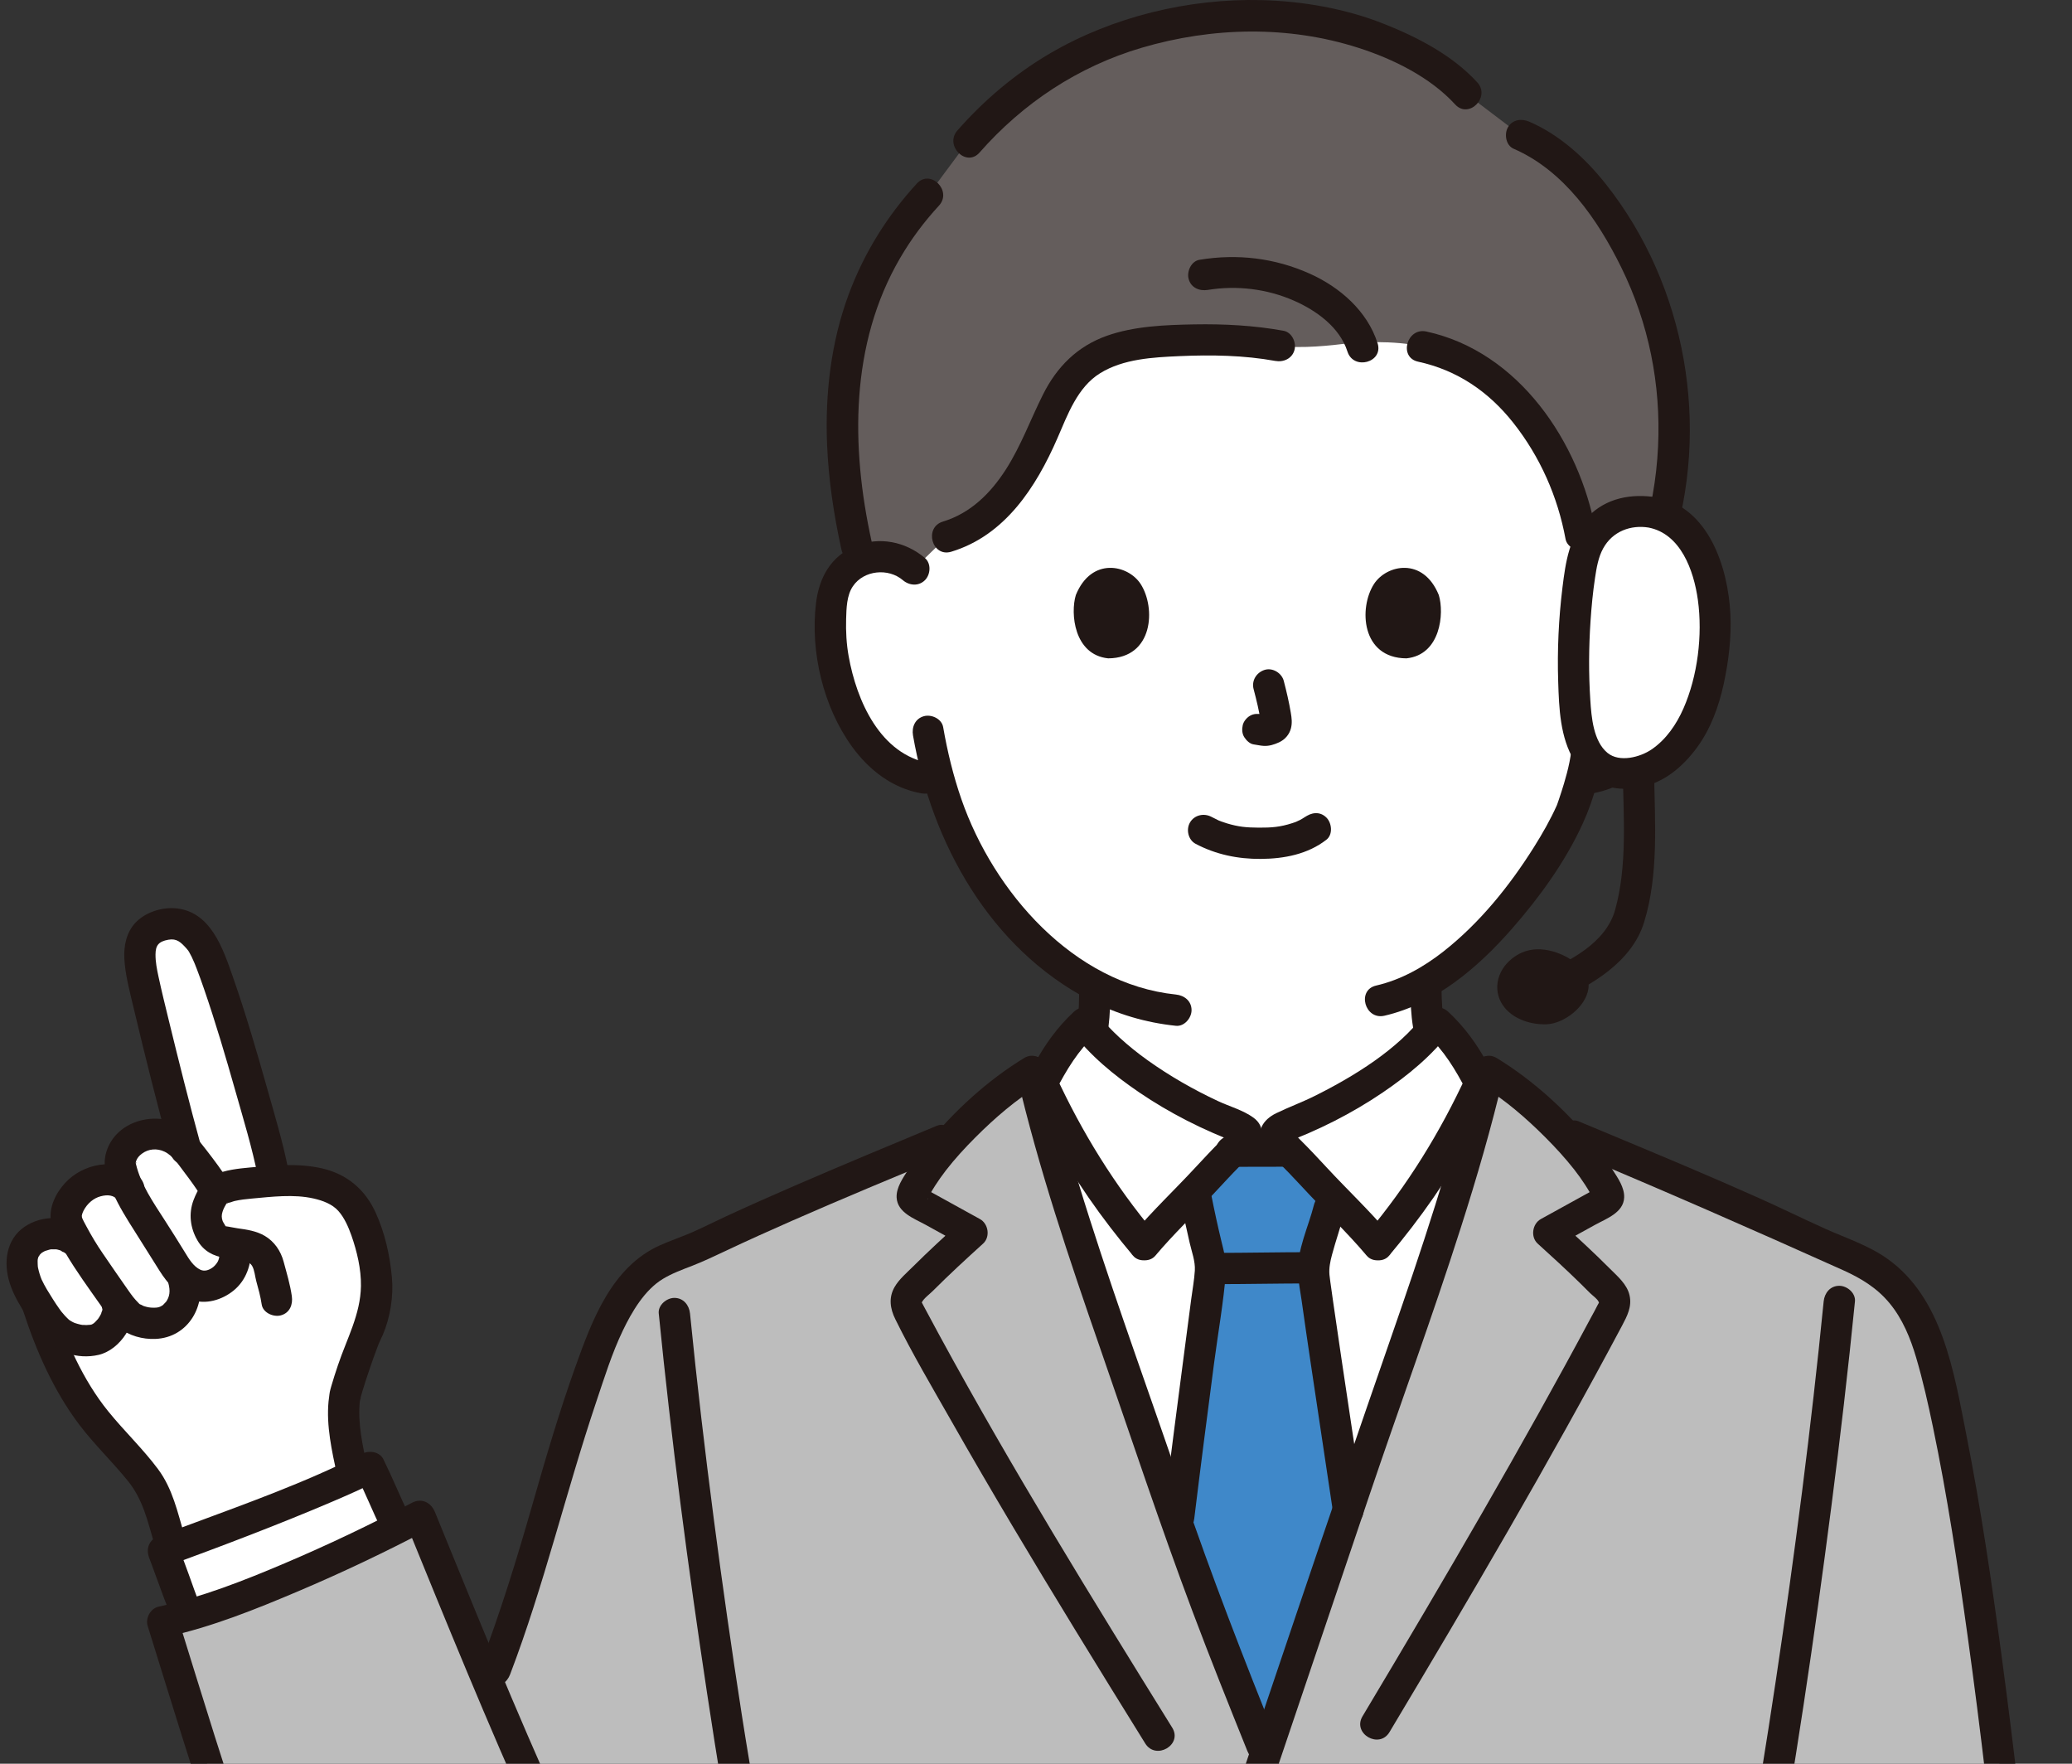 <svg width="94" height="80" viewBox="0 0 94 80" fill="none" xmlns="http://www.w3.org/2000/svg">
<rect x="0" y="0" width="94" height="80" fill="#333333" stroke="none"/>
<g clip-path="url(#clip0_6275_17188)">
<path d="M70.153 51.811C69.875 51.689 65.838 49.361 65.091 47.511C64.747 46.658 64.689 45.585 64.684 44.553C68.147 42.545 70.843 37.993 71.345 36.629C71.428 36.379 71.595 35.909 71.745 35.35C71.943 35.319 72.056 35.302 72.056 35.302C72.727 35.199 73.358 34.894 73.874 34.483C74.546 33.94 75.028 33.227 75.399 32.481C76.16 30.952 76.49 29.242 76.345 27.563C76.305 27.138 76.236 26.701 76.021 26.318C75.716 25.772 75.111 25.37 74.446 25.271C73.781 25.172 73.07 25.381 72.591 25.814C72.591 25.814 73.048 13.583 56.987 13.583C41.335 13.583 41.467 25.814 41.467 25.814C40.988 25.381 40.277 25.172 39.612 25.271C38.947 25.371 38.342 25.771 38.037 26.318C37.822 26.701 37.753 27.138 37.713 27.563C37.568 29.242 37.898 30.952 38.659 32.481C39.03 33.227 39.513 33.94 40.184 34.483C40.7 34.894 41.331 35.199 42.002 35.302C42.002 35.302 42.225 35.337 42.595 35.393C43.12 37.252 44.016 39.364 45.602 41.263C46.831 42.734 48.191 43.895 49.662 44.68C49.663 45.77 49.622 46.925 49.253 47.835C48.504 49.685 45.101 51.689 44.823 51.811C44.823 51.811 46.171 60.806 56.938 60.806C67.706 60.806 70.595 51.745 70.595 51.745" fill="white"/>
<path d="M49.871 2.088C47.633 3.021 45.637 4.442 43.913 6.418L42.31 8.576C38.911 12.099 37.01 17.362 39.002 25.447C39.19 25.362 39.392 25.301 39.6 25.27C40.265 25.171 40.977 25.38 41.456 25.813L42.965 24.341C44.887 23.783 46.03 22.219 46.954 20.393C47.622 19.073 48.02 17.53 49.163 16.592C50.023 15.885 51.172 15.645 52.28 15.531C53.995 15.355 56.345 15.369 58.041 15.685C59.028 15.829 60.486 15.656 61.041 15.588C61.516 15.53 63.246 15.418 64.501 15.72C67.038 16.252 68.597 17.762 69.873 19.702C70.631 20.853 71.357 22.416 71.686 24.255L72.579 25.813C73.059 25.38 73.77 25.171 74.435 25.27C74.589 25.293 74.739 25.332 74.882 25.387C76.011 22.431 76.459 17.9 74.99 13.793C73.959 10.91 71.882 7.359 68.994 6.133L66.492 4.235C65.448 3.069 63.198 1.862 61.377 1.362C59.495 0.845 57.674 0.608 55.728 0.749C53.63 0.902 51.672 1.337 49.871 2.088Z" fill="#645D5C"/>
<path d="M71.323 33.575C71.301 34.248 71.144 34.903 70.952 35.546C70.88 35.788 70.801 36.027 70.721 36.266C70.698 36.335 70.674 36.404 70.65 36.472C70.642 36.495 70.632 36.517 70.624 36.54C70.576 36.674 70.696 36.379 70.633 36.519C70.338 37.177 69.98 37.804 69.597 38.414C68.487 40.181 67.132 41.862 65.486 43.157C64.576 43.871 63.556 44.445 62.429 44.704C61.541 44.909 61.917 46.276 62.807 46.072C65.129 45.538 67.074 43.865 68.605 42.113C69.849 40.691 71.015 39.084 71.803 37.358C72.335 36.191 72.699 34.856 72.742 33.575C72.772 32.662 71.354 32.663 71.323 33.575Z" fill="#211715"/>
<path d="M41.42 33.358C42.266 38.235 44.913 43.017 49.438 45.363C50.666 45.999 51.974 46.386 53.348 46.529C53.729 46.569 54.057 46.175 54.057 45.82C54.057 45.404 53.731 45.15 53.348 45.111C48.697 44.628 45.076 40.452 43.619 36.261C43.248 35.193 42.981 34.093 42.788 32.98C42.722 32.603 42.259 32.391 41.916 32.485C41.516 32.595 41.355 32.979 41.42 33.358H41.42Z" fill="#211715"/>
<path d="M73.094 26.314C73.746 25.759 74.871 25.852 75.356 26.585C75.639 27.011 75.653 27.586 75.667 28.079C75.684 28.641 75.651 29.207 75.553 29.761C75.192 31.785 74.121 34.228 71.869 34.617C71.492 34.682 71.279 35.146 71.374 35.489C71.484 35.889 71.867 36.05 72.246 35.985C74.591 35.579 75.986 33.387 76.644 31.274C76.988 30.167 77.142 28.979 77.074 27.82C77.007 26.663 76.683 25.58 75.636 24.955C74.499 24.277 73.079 24.47 72.091 25.311C71.799 25.56 71.835 26.059 72.091 26.314C72.38 26.603 72.801 26.563 73.094 26.314Z" fill="#211715"/>
<path d="M41.962 25.312C41.082 24.564 39.877 24.32 38.797 24.772C37.681 25.239 37.156 26.211 37.018 27.371C36.756 29.572 37.348 32.065 38.654 33.867C39.423 34.928 40.491 35.758 41.807 35.986C42.184 36.051 42.571 35.885 42.679 35.491C42.773 35.149 42.563 34.684 42.184 34.618C39.931 34.229 38.861 31.786 38.5 29.762C38.401 29.209 38.37 28.643 38.386 28.081C38.4 27.593 38.41 27.005 38.697 26.586C39.192 25.861 40.3 25.754 40.96 26.316C41.251 26.564 41.676 26.602 41.962 26.316C42.217 26.061 42.255 25.562 41.962 25.313L41.962 25.312Z" fill="#211715"/>
<path d="M63.977 44.81C63.998 45.985 64.065 47.301 64.718 48.321C65.18 49.042 65.821 49.643 66.479 50.182C67.155 50.736 67.868 51.245 68.604 51.717C68.987 51.963 69.379 52.234 69.794 52.423C70.143 52.582 70.558 52.523 70.765 52.169C70.943 51.864 70.861 51.358 70.51 51.199C70.136 51.028 69.782 50.786 69.436 50.566C68.811 50.17 68.172 49.733 67.617 49.288C67.285 49.022 66.963 48.744 66.66 48.445C66.527 48.314 66.398 48.18 66.275 48.04C66.139 47.885 66.103 47.841 66.019 47.72C65.738 47.314 65.685 47.16 65.567 46.646C65.429 46.044 65.406 45.425 65.395 44.81C65.379 43.898 63.96 43.895 63.977 44.81Z" fill="#211715"/>
<path d="M45.187 52.422C45.589 52.238 45.967 51.967 46.333 51.721C47.018 51.26 47.685 50.759 48.296 50.202C48.883 49.667 49.47 49.048 49.814 48.323C50.327 47.241 50.37 45.994 50.376 44.817C50.38 43.904 48.962 43.903 48.958 44.817C48.955 45.371 48.949 45.931 48.874 46.481C48.841 46.727 48.79 46.972 48.722 47.211C48.653 47.457 48.602 47.59 48.523 47.738C48.199 48.351 47.699 48.842 47.159 49.319C46.633 49.783 46.086 50.186 45.496 50.577C45.168 50.794 44.83 51.033 44.471 51.197C44.122 51.356 44.037 51.861 44.216 52.167C44.425 52.525 44.837 52.582 45.187 52.422Z" fill="#211715"/>
<path d="M68.665 6.745C70.957 7.74 72.483 9.957 73.552 12.13C74.799 14.665 75.354 17.434 75.221 20.256C75.151 21.737 74.894 23.203 74.435 24.613C74.153 25.483 75.522 25.856 75.803 24.99C77.624 19.388 76.511 12.974 72.852 8.351C71.923 7.178 70.766 6.122 69.381 5.52C69.03 5.368 68.62 5.416 68.411 5.774C68.235 6.074 68.312 6.591 68.665 6.745Z" fill="#211715"/>
<path d="M41.594 8.325C40.249 9.791 39.199 11.479 38.505 13.345C37.702 15.505 37.428 17.85 37.521 20.144C37.587 21.753 37.826 23.355 38.173 24.926C38.369 25.817 39.737 25.44 39.54 24.549C38.596 20.263 38.565 15.598 40.831 11.713C41.344 10.833 41.914 10.072 42.597 9.328C43.214 8.656 42.213 7.65 41.594 8.325Z" fill="#211715"/>
<path d="M67.017 3.734C65.897 2.509 64.311 1.688 62.788 1.084C61.042 0.391 59.099 0.051 57.226 0.005C53.927 -0.075 50.485 0.754 47.633 2.424C46.054 3.348 44.641 4.544 43.435 5.917C42.835 6.6 43.834 7.607 44.438 6.92C46.414 4.671 48.918 3.014 51.796 2.166C55 1.223 58.446 1.147 61.64 2.174C63.208 2.678 64.889 3.506 66.015 4.737C66.632 5.411 67.633 4.407 67.018 3.734H67.017Z" fill="#211715"/>
<path d="M64.334 16.405C66.106 16.789 67.534 17.762 68.653 19.178C69.866 20.713 70.668 22.523 71.023 24.445C71.092 24.822 71.549 25.035 71.895 24.94C72.291 24.831 72.46 24.446 72.39 24.068C71.648 20.045 68.902 15.947 64.71 15.037C63.821 14.844 63.441 16.211 64.334 16.405L64.334 16.405Z" fill="#211715"/>
<path d="M62.496 15.569C62.033 14.11 60.785 13.025 59.419 12.413C57.826 11.7 56.139 11.502 54.42 11.783C54.041 11.844 53.831 12.314 53.925 12.655C54.035 13.057 54.417 13.212 54.797 13.15C56.111 12.936 57.482 13.102 58.703 13.638C59.718 14.083 60.779 14.844 61.129 15.945C61.404 16.812 62.774 16.442 62.497 15.568L62.496 15.569Z" fill="#211715"/>
<path d="M58.23 15.003C56.897 14.761 55.534 14.69 54.181 14.714C52.87 14.738 51.461 14.789 50.215 15.231C48.878 15.704 47.949 16.636 47.32 17.891C46.748 19.03 46.322 20.22 45.63 21.299C44.937 22.378 44.025 23.281 42.778 23.658C41.906 23.921 42.278 25.291 43.154 25.026C45.596 24.288 47.01 22.088 47.976 19.866C48.436 18.81 48.878 17.567 49.907 16.93C50.964 16.276 52.307 16.207 53.518 16.153C54.957 16.09 56.432 16.113 57.853 16.371C58.23 16.439 58.618 16.268 58.726 15.876C58.82 15.532 58.609 15.072 58.23 15.003V15.003Z" fill="#211715"/>
<path d="M12.062 51.841C11.348 49.099 9.729 43.483 9.11 42.694C8.641 42.096 8.081 41.633 7.05 42.072C6.163 42.451 6.307 43.473 6.476 44.318C6.647 45.197 7.781 49.782 8.438 52.154C7.97 51.499 7.063 51.24 6.353 51.565C5.657 51.882 5.389 52.475 5.467 52.904C5.523 53.21 5.635 53.528 5.787 53.859C5.349 53.426 4.556 53.428 3.989 53.731C3.389 54.053 2.783 54.914 3.079 55.535C3.209 55.807 3.376 56.122 3.562 56.438L3.352 56.266C2.589 55.639 1.264 56.025 1.049 56.862C0.884 57.504 1.162 58.262 1.52 58.849C1.57 58.931 1.624 59.02 1.682 59.114C1.715 59.215 1.733 59.271 1.733 59.271C2.223 60.787 3.175 63.103 4.603 64.754C5.266 65.519 6.031 66.279 6.632 67.1C7.233 67.921 7.383 68.833 7.676 69.815L7.802 70.207C9.23 69.68 13.571 68.064 16.041 66.916L15.973 66.702C15.744 65.647 15.492 64.275 15.641 63.38C15.633 63.205 16.418 60.859 16.65 60.422C16.987 59.791 17.137 58.531 17.072 57.947C16.967 56.986 16.717 55.611 16.002 54.608C15.842 54.386 15.638 54.213 15.407 54.071C14.55 53.546 13.488 53.522 12.48 53.581L12.388 53.178C12.342 52.943 12.226 52.467 12.063 51.841L12.062 51.841Z" fill="white"/>
<path d="M9.108 51.941C8.591 50.06 8.117 48.166 7.655 46.271C7.495 45.614 7.332 44.958 7.19 44.297C7.119 43.964 7.052 43.632 7.055 43.291C7.059 42.892 7.183 42.705 7.641 42.624C8.023 42.557 8.206 42.741 8.461 43.023C8.477 43.041 8.593 43.187 8.528 43.099C8.485 43.042 8.512 43.077 8.521 43.09C8.54 43.12 8.56 43.149 8.578 43.179C8.62 43.253 8.659 43.328 8.697 43.404C8.744 43.501 8.786 43.599 8.829 43.697C8.771 43.564 8.816 43.666 8.843 43.734C8.873 43.81 8.903 43.886 8.932 43.961C9.045 44.255 9.151 44.552 9.254 44.85C9.782 46.381 10.24 47.938 10.682 49.496C11.045 50.775 11.439 52.062 11.7 53.367C11.775 53.743 12.222 53.959 12.572 53.862C12.964 53.755 13.143 53.367 13.067 52.99C12.822 51.765 12.454 50.555 12.116 49.353C11.642 47.673 11.152 45.993 10.577 44.344C10.123 43.046 9.558 41.291 7.904 41.195C7.282 41.159 6.56 41.401 6.135 41.864C5.735 42.298 5.61 42.903 5.641 43.477C5.68 44.211 5.878 44.942 6.047 45.655C6.576 47.884 7.133 50.109 7.74 52.318C7.981 53.197 9.35 52.824 9.108 51.941L9.108 51.941Z" fill="#211715"/>
<path d="M1.05 59.458C1.639 61.269 2.433 63.078 3.585 64.606C4.268 65.512 5.092 66.295 5.804 67.176C6.486 68.02 6.694 68.983 6.993 70.001C7.249 70.875 8.619 70.503 8.361 69.624C8.055 68.583 7.829 67.52 7.166 66.633C6.477 65.711 5.642 64.918 4.917 64.025C3.757 62.595 2.984 60.821 2.418 59.081C2.136 58.216 0.767 58.586 1.05 59.458L1.05 59.458Z" fill="#211715"/>
<path d="M13.239 58.789C13.163 58.261 13.005 57.741 12.867 57.226C12.737 56.743 12.452 56.32 12.017 56.061C11.642 55.838 11.208 55.773 10.783 55.715C10.604 55.691 10.425 55.645 10.247 55.622C10.114 55.604 10.195 55.587 10.241 55.635C10.282 55.678 10.124 55.449 10.102 55.388C10.049 55.24 10.047 55.118 10.094 54.969C10.118 54.89 10.143 54.832 10.182 54.755L10.246 54.641C10.324 54.509 10.34 54.485 10.294 54.569C10.206 54.627 10.39 54.558 10.347 54.559C10.434 54.557 10.558 54.496 10.645 54.476C10.9 54.418 11.159 54.389 11.419 54.366C12.333 54.284 13.326 54.157 14.23 54.363C14.634 54.455 15.069 54.611 15.352 54.929C15.624 55.236 15.806 55.654 15.942 56.038C16.194 56.756 16.387 57.565 16.375 58.331C16.355 59.623 15.736 60.716 15.331 61.925C15.226 62.237 15.123 62.551 15.032 62.867C15.007 62.956 14.98 63.046 14.962 63.137C14.947 63.213 14.941 63.29 14.931 63.366C14.963 63.123 14.912 63.501 14.905 63.57C14.799 64.671 15.057 65.819 15.287 66.889C15.479 67.781 16.847 67.404 16.655 66.512C16.45 65.558 16.224 64.55 16.324 63.569C16.334 63.474 16.415 63.3 16.34 63.44C16.277 63.556 16.335 63.477 16.351 63.422C16.386 63.308 16.415 63.191 16.449 63.078C16.544 62.765 16.646 62.456 16.751 62.147C16.864 61.813 16.981 61.479 17.106 61.149C17.129 61.089 17.153 61.028 17.176 60.968C17.186 60.942 17.255 60.78 17.213 60.875C17.173 60.968 17.233 60.833 17.246 60.806C17.289 60.719 17.33 60.633 17.368 60.544C17.703 59.761 17.858 58.796 17.78 57.946C17.687 56.935 17.464 55.932 17.043 55.005C16.566 53.955 15.741 53.254 14.608 52.996C13.545 52.754 12.43 52.853 11.356 52.954C10.801 53.006 10.226 53.064 9.713 53.296C9.227 53.515 8.967 53.948 8.782 54.431C8.548 55.044 8.63 55.704 8.96 56.267C9.241 56.747 9.671 56.977 10.209 57.057C10.561 57.11 11.233 57.077 11.437 57.419C11.548 57.605 11.568 57.896 11.626 58.11C11.723 58.46 11.819 58.807 11.872 59.167C11.927 59.547 12.408 59.755 12.744 59.662C13.151 59.55 13.294 59.171 13.239 58.79L13.239 58.789Z" fill="#211715"/>
<path d="M4.638 59.361C4.672 59.479 4.648 59.223 4.644 59.389C4.641 59.561 4.679 59.315 4.64 59.435C4.627 59.474 4.544 59.674 4.617 59.533C4.581 59.603 4.546 59.673 4.504 59.74C4.483 59.774 4.459 59.806 4.437 59.84C4.444 59.829 4.512 59.758 4.458 59.813C4.41 59.862 4.369 59.915 4.32 59.962C4.293 59.988 4.265 60.012 4.238 60.037C4.258 60.019 4.358 59.964 4.254 60.022C4.232 60.034 4.21 60.047 4.189 60.061C4.069 60.138 4.199 60.081 4.21 60.057C4.203 60.073 3.982 60.115 4.074 60.096C4.151 60.081 3.957 60.103 3.92 60.103C3.889 60.103 3.638 60.086 3.784 60.105C3.697 60.094 3.609 60.073 3.525 60.05C3.482 60.038 3.44 60.024 3.398 60.011C3.392 60.009 3.291 59.97 3.361 59.999C3.438 60.031 3.317 59.976 3.3 59.967C3.272 59.953 3.244 59.938 3.217 59.921C3.182 59.9 3.147 59.877 3.113 59.853C3.138 59.87 3.212 59.942 3.119 59.853C3.059 59.795 2.998 59.738 2.942 59.676C2.889 59.618 2.839 59.558 2.789 59.498C2.716 59.408 2.843 59.571 2.773 59.477C2.752 59.448 2.731 59.42 2.71 59.391C2.6 59.239 2.497 59.082 2.397 58.924C2.215 58.637 2.032 58.348 1.889 58.039C1.884 58.029 1.84 57.915 1.874 58.003C1.861 57.968 1.848 57.933 1.835 57.898C1.807 57.817 1.781 57.735 1.76 57.651C1.747 57.604 1.739 57.556 1.726 57.509C1.722 57.49 1.704 57.37 1.718 57.484C1.707 57.39 1.712 57.296 1.707 57.202C1.706 57.18 1.719 57.061 1.701 57.184C1.706 57.15 1.714 57.116 1.721 57.083C1.729 57.049 1.747 57.013 1.75 56.98C1.757 56.912 1.733 57.026 1.725 57.037C1.753 56.997 1.868 56.841 1.744 56.978C1.788 56.929 1.834 56.883 1.881 56.836C1.917 56.8 1.973 56.792 1.856 56.854C1.885 56.838 1.912 56.816 1.941 56.798C1.97 56.781 2.002 56.766 2.031 56.748C2.14 56.682 1.952 56.762 2.029 56.746C2.097 56.733 2.163 56.701 2.232 56.685C2.266 56.676 2.302 56.673 2.336 56.663C2.423 56.639 2.171 56.667 2.334 56.667C2.406 56.666 2.478 56.667 2.55 56.668C2.599 56.668 2.662 56.701 2.522 56.662C2.556 56.671 2.592 56.675 2.627 56.684C2.662 56.693 2.696 56.706 2.731 56.714C2.852 56.744 2.681 56.669 2.737 56.714C2.773 56.744 2.977 56.869 2.847 56.766C3.138 56.995 3.57 57.071 3.85 56.766C4.085 56.511 4.162 56.008 3.85 55.764C3.104 55.176 2.11 55.081 1.27 55.548C0.36 56.053 0.145 57.074 0.392 58.028C0.517 58.513 0.754 58.961 1.015 59.386C1.268 59.801 1.536 60.208 1.851 60.579C2.486 61.325 3.513 61.68 4.475 61.455C5.457 61.226 6.286 59.973 6.006 58.983C5.905 58.627 5.5 58.37 5.134 58.488C4.77 58.606 4.53 58.978 4.638 59.36L4.638 59.361Z" fill="#211715"/>
<path d="M6.355 53.426C5.501 52.487 3.98 52.706 3.115 53.498C2.665 53.91 2.296 54.529 2.293 55.154C2.29 55.759 2.674 56.328 2.97 56.832C3.454 57.654 4.031 58.444 4.581 59.224C4.825 59.569 5.075 59.939 5.399 60.214C5.84 60.588 6.479 60.757 7.051 60.732C8.553 60.668 9.382 59.199 9.004 57.818C8.763 56.938 7.394 57.312 7.636 58.194C7.736 58.56 7.704 58.823 7.511 59.08C7.562 59.012 7.43 59.157 7.41 59.177C7.352 59.233 7.411 59.183 7.424 59.173C7.399 59.193 7.372 59.21 7.345 59.227C7.227 59.301 7.135 59.317 6.964 59.316C6.796 59.315 6.681 59.294 6.507 59.236C6.469 59.223 6.417 59.178 6.343 59.16C6.332 59.158 6.251 59.104 6.347 59.169C6.444 59.233 6.325 59.146 6.311 59.131C6.068 58.882 6.003 58.788 5.805 58.508C5.421 57.964 5.045 57.41 4.667 56.861C4.395 56.466 4.147 56.052 3.921 55.629C3.84 55.479 3.747 55.312 3.71 55.199C3.73 55.259 3.709 55.151 3.711 55.144C3.726 55.054 3.762 54.97 3.789 54.916C3.965 54.577 4.255 54.345 4.56 54.264C4.895 54.174 5.154 54.212 5.352 54.429C5.61 54.713 6.093 54.691 6.355 54.429C6.637 54.148 6.614 53.711 6.355 53.426Z" fill="#211715"/>
<path d="M9.962 56.637C9.972 56.834 9.972 57.022 9.889 57.206C9.857 57.278 9.75 57.413 9.669 57.475C9.501 57.603 9.292 57.688 9.089 57.593C8.775 57.446 8.567 57.097 8.393 56.81C8.092 56.316 7.782 55.828 7.469 55.341C6.959 54.545 6.386 53.729 6.167 52.797C6.165 52.789 6.131 52.659 6.157 52.746C6.183 52.831 6.194 52.671 6.16 52.738C6.121 52.816 6.217 52.555 6.177 52.655C6.233 52.516 6.308 52.427 6.439 52.329C6.74 52.104 7.123 52.078 7.46 52.236C7.835 52.411 8.099 52.828 8.343 53.148C8.629 53.523 8.908 53.908 9.158 54.309C9.64 55.082 10.868 54.371 10.383 53.593C10.074 53.099 9.724 52.631 9.367 52.171C9.003 51.702 8.639 51.226 8.087 50.968C6.85 50.393 5.146 50.931 4.796 52.353C4.648 52.951 4.885 53.559 5.123 54.1C5.395 54.717 5.756 55.291 6.117 55.858C6.496 56.453 6.865 57.054 7.243 57.649C7.59 58.195 8.04 58.718 8.662 58.948C9.323 59.193 10.072 58.967 10.601 58.535C11.166 58.074 11.417 57.353 11.38 56.637C11.334 55.729 9.916 55.724 9.962 56.637L9.962 56.637Z" fill="#211715"/>
<path d="M7.621 70.266C8.978 69.767 14.467 67.735 16.772 66.552C17.027 67.064 17.548 68.275 17.901 69.016C17.901 69.016 17.954 69.126 18.034 69.296C15.187 70.738 11.363 72.452 8.492 73.274C8.433 73.124 8.395 73.029 8.395 73.029C8.037 72.138 7.506 70.606 7.391 70.351C7.443 70.332 7.521 70.303 7.621 70.266Z" fill="white"/>
<path d="M92.989 104.206C91.574 84.645 89.358 67.232 87.568 61.266C87.054 59.55 86.281 58.52 85.424 57.834C84.564 57.146 83.139 56.692 82.147 56.213C78.925 54.656 74.716 52.923 71.413 51.545C71.413 51.545 71.18 51.447 70.783 51.282C69.735 50.203 68.528 49.212 67.535 48.611C66.093 54.796 63.529 61.472 61.498 67.49C60.135 71.527 58.771 75.565 57.408 79.602C55.59 75.094 54.387 72.06 52.844 67.49C50.812 61.472 48.249 54.796 46.807 48.611C45.762 49.243 44.48 50.308 43.395 51.452C42.959 51.634 42.699 51.743 42.699 51.743C39.395 53.121 35.187 54.854 31.964 56.411C30.973 56.89 29.808 57.115 29.057 57.92C28.257 58.778 27.729 59.678 27.309 60.773C24.994 66.818 24.66 70.189 22.195 76.435C21.128 73.9 20.144 71.463 19.05 68.777C15.803 70.487 10.629 72.857 7.383 73.561C9.001 78.742 10.624 84.316 12.905 89.505C14.49 93.11 16.659 96.47 20.467 97.472C23.727 98.33 26.645 97.558 28.875 95.928C30.932 94.424 33.198 91.379 34.623 89.579L34.761 89.404C34.936 91.592 34.892 93.7 34.892 96.014C34.892 98.895 34.722 101.024 34.719 104.293L92.99 104.207L92.989 104.206Z" fill="#BDBDBD"/>
<path d="M9.09 72.842C8.714 71.901 8.421 70.923 8.014 69.994L7.59 71.036C10.095 70.115 12.595 69.171 15.05 68.124C15.755 67.823 16.458 67.515 17.141 67.166L16.171 66.911C16.569 67.722 16.913 68.559 17.3 69.375C17.464 69.721 17.96 69.811 18.27 69.63C18.625 69.423 18.689 69.007 18.525 68.659C18.138 67.843 17.794 67.006 17.395 66.195C17.22 65.838 16.746 65.777 16.425 65.941C13.863 67.249 11.108 68.22 8.413 69.224C8.013 69.373 7.613 69.521 7.213 69.668C6.747 69.84 6.595 70.267 6.789 70.71C6.682 70.465 6.777 70.686 6.797 70.738C6.829 70.824 6.861 70.909 6.893 70.995C6.978 71.226 7.062 71.458 7.146 71.689C7.333 72.201 7.52 72.713 7.723 73.219C7.865 73.574 8.196 73.824 8.595 73.714C8.933 73.621 9.233 73.199 9.09 72.842L9.09 72.842Z" fill="#211715"/>
<path d="M57.942 51.287C57.913 51.309 57.893 51.329 57.883 51.347H56.541C56.497 51.265 56.205 51.115 55.946 51.011C52.887 49.78 50.335 47.903 49.217 46.4C48.114 47.414 47.764 48.198 47.047 49.572C48.52 55.483 50.925 61.782 52.852 67.489C54.395 72.059 55.597 75.094 57.415 79.602C58.779 75.565 60.142 71.527 61.505 67.489C63.442 61.754 65.861 55.42 67.332 49.484C66.645 48.165 66.287 47.393 65.208 46.401C64.09 47.903 61.538 49.78 58.479 51.011C58.275 51.093 58.05 51.204 57.942 51.287L57.942 51.287Z" fill="white"/>
<path d="M62.505 56.461C64.565 54.016 65.851 51.925 67.138 49.126C66.564 48.017 66.177 47.299 65.2 46.4C64.082 47.903 61.53 49.78 58.471 51.011C58.212 51.115 57.92 51.265 57.876 51.347C57.803 51.483 57.945 51.603 58.012 51.71C58.117 51.879 58.634 52.311 59.513 53.276C60.511 54.371 61.68 55.474 62.505 56.461V56.461Z" fill="white"/>
<path d="M51.898 56.461C49.839 54.016 48.553 51.925 47.266 49.126C47.84 48.017 48.227 47.299 49.204 46.4C50.322 47.903 52.874 49.78 55.933 51.011C56.192 51.115 56.484 51.265 56.528 51.347C56.601 51.483 56.459 51.603 56.392 51.71C56.287 51.879 55.77 52.311 54.891 53.276C53.893 54.371 52.724 55.474 51.898 56.461V56.461Z" fill="white"/>
<path d="M58.065 52.215C57.31 52.217 56.682 52.219 55.919 52.219C55.669 52.467 55.328 52.809 54.902 53.277C54.675 53.527 54.438 53.777 54.198 54.027C54.366 54.901 54.484 55.453 54.67 56.249C54.7 56.388 54.735 56.523 54.77 56.663C54.845 56.963 54.92 57.273 54.92 57.582C54.92 57.761 54.045 64.143 53.434 69.191C54.714 72.869 55.831 75.677 57.414 79.602C58.664 75.899 59.915 72.196 61.165 68.492C60.396 63.345 59.581 57.967 59.586 57.682C59.596 57.128 59.771 56.583 59.946 56.054C60.161 55.392 60.293 54.813 60.434 54.245C60.123 53.923 59.814 53.599 59.52 53.276C59.09 52.805 58.748 52.461 58.497 52.213C58.347 52.214 58.204 52.214 58.064 52.214L58.065 52.215Z" fill="#3F88C9"/>
<path d="M55.132 58.247C56.571 58.247 58.009 58.215 59.448 58.215C59.819 58.215 60.175 57.889 60.157 57.506C60.14 57.123 59.846 56.797 59.448 56.797C58.009 56.797 56.571 56.829 55.132 56.829C54.761 56.829 54.405 57.155 54.422 57.538C54.44 57.921 54.734 58.248 55.132 58.247Z" fill="#211715"/>
<path d="M53.581 54.561C53.7 55.165 53.831 55.767 53.97 56.367C54.063 56.774 54.231 57.207 54.206 57.629C54.18 58.058 54.099 58.491 54.043 58.917C53.785 60.894 53.523 62.87 53.269 64.847C53.096 66.19 52.926 67.534 52.761 68.878C52.715 69.259 53.121 69.587 53.471 69.587C53.892 69.587 54.133 69.26 54.18 68.878C54.466 66.531 54.77 64.187 55.077 61.843C55.259 60.459 55.509 59.065 55.62 57.673C55.656 57.223 55.524 56.767 55.419 56.334C55.246 55.621 55.091 54.904 54.949 54.184C54.874 53.808 54.426 53.593 54.077 53.689C53.684 53.797 53.507 54.184 53.581 54.561H53.581Z" fill="#211715"/>
<path d="M58.422 51.503C57.569 51.504 56.715 51.507 55.862 51.508C55.491 51.509 55.136 51.834 55.153 52.217C55.17 52.601 55.465 52.927 55.862 52.926C56.715 52.925 57.569 52.923 58.422 52.921C58.793 52.921 59.148 52.596 59.131 52.212C59.114 51.828 58.819 51.502 58.422 51.503Z" fill="#211715"/>
<path d="M61.855 68.298C61.52 66.058 61.183 63.817 60.85 61.576C60.726 60.742 60.603 59.908 60.484 59.073C60.443 58.789 60.403 58.505 60.364 58.22C60.344 58.078 60.38 58.353 60.357 58.174C60.352 58.13 60.346 58.086 60.34 58.041C60.331 57.967 60.32 57.894 60.313 57.82C60.286 57.509 60.35 57.21 60.43 56.91C60.598 56.281 60.817 55.669 60.976 55.036C61.199 54.151 59.832 53.773 59.608 54.659C59.361 55.642 58.839 56.694 58.886 57.723C58.905 58.15 58.993 58.582 59.053 59.005C59.313 60.858 59.594 62.708 59.871 64.558C60.076 65.93 60.282 67.303 60.488 68.675C60.544 69.055 61.023 69.263 61.36 69.171C61.766 69.059 61.912 68.679 61.855 68.298H61.855Z" fill="#211715"/>
<path d="M56.32 80.639C55.822 82.166 55.483 83.801 55.514 85.412C55.533 86.446 55.648 87.483 55.713 88.514C55.91 91.633 56.038 94.756 56.256 97.874C56.405 100.015 56.573 102.154 56.761 104.291C56.794 104.672 57.063 105 57.47 105C57.827 105 58.213 104.675 58.179 104.291C57.64 98.161 57.37 92.019 56.953 85.882C56.841 84.231 57.178 82.58 57.687 81.016C57.971 80.146 56.602 79.774 56.32 80.639Z" fill="#211715"/>
<path d="M42.511 51.059C40.351 51.96 38.189 52.855 36.042 53.786C34.99 54.243 33.941 54.707 32.9 55.189C32.399 55.42 31.906 55.674 31.4 55.895C30.925 56.102 30.433 56.267 29.959 56.477C27.758 57.452 26.864 59.873 26.109 61.981C25.371 64.042 24.755 66.14 24.154 68.243C23.446 70.717 22.691 73.172 21.773 75.577C21.636 75.935 21.924 76.355 22.268 76.449C22.668 76.559 23.003 76.313 23.14 75.954C24.683 71.912 25.665 67.704 27.042 63.609C27.41 62.516 27.76 61.384 28.26 60.344C28.669 59.493 29.245 58.512 30.072 58.01C30.494 57.754 30.956 57.588 31.414 57.41C31.922 57.211 32.412 56.979 32.905 56.746C33.904 56.274 34.912 55.82 35.923 55.376C38.231 54.362 40.561 53.398 42.888 52.427C43.241 52.28 43.494 51.958 43.383 51.555C43.292 51.221 42.867 50.911 42.511 51.06L42.511 51.059Z" fill="#211715"/>
<path d="M66.844 48.42C65.859 52.625 64.476 56.725 63.06 60.801C61.618 64.953 60.196 69.11 58.789 73.274C57.96 75.729 57.132 78.184 56.302 80.639C56.01 81.505 57.379 81.877 57.67 81.016C59.156 76.615 60.642 72.215 62.128 67.815C63.496 63.763 64.977 59.748 66.277 55.672C67.001 53.404 67.669 51.116 68.212 48.797C68.42 47.91 67.053 47.531 66.844 48.42Z" fill="#211715"/>
<path d="M67.193 49.221C68.265 49.877 69.227 50.706 70.112 51.593C70.574 52.056 71.018 52.54 71.422 53.055C71.595 53.276 71.758 53.505 71.911 53.74C71.988 53.859 72.062 53.979 72.133 54.102C72.163 54.154 72.192 54.206 72.221 54.259C72.242 54.297 72.262 54.336 72.282 54.375C72.316 54.444 72.31 54.425 72.265 54.318L72.362 53.96C72.416 53.907 72.407 53.905 72.334 53.955C72.272 53.989 72.21 54.023 72.147 54.058C72.064 54.103 71.981 54.149 71.898 54.195C71.669 54.321 71.441 54.447 71.212 54.573C70.776 54.814 70.34 55.054 69.903 55.295C69.518 55.508 69.425 56.105 69.76 56.409C70.409 56.996 71.055 57.588 71.681 58.2C71.834 58.349 71.985 58.499 72.135 58.651C72.247 58.765 72.468 58.91 72.528 59.056C72.561 59.136 72.548 59.066 72.547 59.046C72.548 59.091 72.503 59.146 72.486 59.182C72.389 59.382 72.277 59.576 72.172 59.772C71.388 61.239 70.589 62.697 69.779 64.149C68.118 67.126 66.412 70.077 64.683 73.014C63.732 74.63 62.774 76.241 61.812 77.85C61.343 78.636 62.569 79.349 63.037 78.566C66.669 72.49 70.261 66.384 73.586 60.134C73.82 59.692 74.045 59.264 73.926 58.749C73.811 58.25 73.383 57.893 73.038 57.547C72.303 56.809 71.535 56.104 70.763 55.405L70.619 56.519C71.201 56.198 71.783 55.877 72.365 55.556C72.874 55.275 73.655 55.005 73.683 54.317C73.702 53.867 73.397 53.431 73.162 53.065C72.898 52.653 72.599 52.262 72.29 51.883C71.066 50.384 69.563 49.008 67.909 47.996C67.128 47.519 66.415 48.745 67.193 49.221V49.221Z" fill="#211715"/>
<path d="M46.135 48.797C47.12 53.002 48.504 57.102 49.919 61.178C51.3 65.151 52.619 69.15 54.099 73.088C54.898 75.213 55.742 77.32 56.59 79.426C56.733 79.781 57.063 80.031 57.462 79.921C57.799 79.829 58.102 79.406 57.958 79.049C56.429 75.255 54.947 71.446 53.632 67.572C52.243 63.477 50.752 59.416 49.438 55.295C48.714 53.027 48.046 50.739 47.502 48.42C47.294 47.532 45.927 47.908 46.135 48.797Z" fill="#211715"/>
<path d="M46.452 47.997C44.798 49.008 43.295 50.384 42.071 51.884C41.761 52.263 41.463 52.653 41.198 53.065C40.965 53.429 40.654 53.869 40.677 54.318C40.712 55.006 41.481 55.273 41.996 55.557C42.578 55.878 43.159 56.199 43.741 56.52L43.597 55.406C42.861 56.073 42.127 56.745 41.423 57.447C41.138 57.731 40.789 58.023 40.586 58.375C40.305 58.861 40.382 59.361 40.619 59.84C41.392 61.41 42.293 62.93 43.158 64.451C44.966 67.632 46.847 70.772 48.756 73.894C49.815 75.628 50.884 77.355 51.956 79.081C52.436 79.855 53.663 79.144 53.18 78.365C49.54 72.503 45.912 66.622 42.614 60.559C42.394 60.154 42.176 59.749 41.959 59.342C41.921 59.27 41.88 59.197 41.843 59.124C41.796 59.029 41.819 59.08 41.821 59.074C41.9 58.899 42.19 58.687 42.325 58.55C43.061 57.812 43.828 57.108 44.6 56.408C44.935 56.105 44.843 55.508 44.457 55.295C44.02 55.054 43.584 54.813 43.148 54.573C42.94 54.458 42.732 54.344 42.525 54.229C42.421 54.172 42.317 54.114 42.213 54.057C42.157 54.026 41.934 53.838 41.999 53.96L42.096 54.318C42.101 54.431 42.047 54.425 42.119 54.297C42.148 54.246 42.176 54.193 42.205 54.141C42.274 54.019 42.347 53.899 42.423 53.781C42.574 53.546 42.735 53.317 42.906 53.096C43.316 52.565 43.774 52.068 44.248 51.593C45.134 50.706 46.096 49.876 47.167 49.221C47.945 48.745 47.233 47.518 46.452 47.996V47.997Z" fill="#211715"/>
<path d="M63.012 56.961C64.44 55.261 65.72 53.453 66.765 51.492C67.016 51.022 67.254 50.545 67.484 50.063C67.614 49.792 67.853 49.432 67.853 49.124C67.853 48.828 67.625 48.512 67.489 48.258C67.016 47.375 66.442 46.583 65.707 45.898C65.342 45.558 64.871 45.672 64.593 46.041C63.423 47.592 61.423 48.827 59.64 49.713C59.068 49.998 58.468 50.217 57.895 50.495C57.304 50.781 56.929 51.339 57.333 51.967C57.49 52.211 57.691 52.412 57.896 52.615C58.279 52.994 58.653 53.38 59.018 53.776C60.003 54.849 61.07 55.848 62.01 56.962C62.257 57.255 62.758 57.216 63.013 56.962C63.302 56.672 63.26 56.252 63.013 55.959C62.131 54.914 61.133 53.975 60.204 52.973C59.811 52.549 59.418 52.127 59.008 51.72C58.888 51.601 58.77 51.48 58.65 51.362C58.605 51.318 58.495 51.164 58.644 51.371C58.626 51.347 58.532 51.178 58.545 51.238V51.615L58.566 51.535L58.383 51.848C58.308 51.936 58.407 51.827 58.458 51.799C58.526 51.761 58.595 51.726 58.665 51.694C58.884 51.594 59.111 51.51 59.333 51.414C59.738 51.238 60.138 51.05 60.532 50.85C61.291 50.463 62.029 50.032 62.734 49.552C63.886 48.769 64.975 47.875 65.818 46.758L64.704 46.901C65.509 47.651 66.029 48.514 66.532 49.483V48.767C65.333 51.366 63.852 53.765 62.01 55.959C61.764 56.252 61.722 56.675 62.01 56.962C62.263 57.215 62.766 57.257 63.013 56.962L63.012 56.961Z" fill="#211715"/>
<path d="M52.41 55.959C50.568 53.765 49.087 51.366 47.887 48.767V49.483C48.39 48.515 48.91 47.651 49.715 46.901L48.602 46.758C49.444 47.875 50.534 48.769 51.686 49.552C52.373 50.019 53.09 50.441 53.83 50.82C54.222 51.022 54.621 51.211 55.026 51.387C55.246 51.484 55.471 51.572 55.692 51.668C55.767 51.701 55.842 51.734 55.914 51.772C55.963 51.799 56.125 51.951 56.036 51.847L55.854 51.535L55.874 51.614V51.237C55.888 51.178 55.793 51.347 55.776 51.371C55.925 51.164 55.814 51.318 55.77 51.362C55.649 51.48 55.531 51.601 55.412 51.72C55.002 52.127 54.609 52.549 54.216 52.972C53.287 53.974 52.289 54.914 51.407 55.959C51.16 56.251 51.12 56.675 51.407 56.961C51.66 57.215 52.162 57.255 52.41 56.961C53.233 55.986 54.158 55.103 55.032 54.175C55.451 53.73 55.86 53.276 56.293 52.844C56.509 52.628 56.741 52.422 56.929 52.181C57.301 51.702 57.419 51.099 56.863 50.694C56.393 50.353 55.779 50.188 55.255 49.943C54.141 49.422 53.068 48.808 52.067 48.094C51.621 47.776 51.194 47.433 50.79 47.063C50.458 46.757 50.049 46.336 49.826 46.041C49.548 45.672 49.077 45.558 48.713 45.898C47.977 46.583 47.404 47.376 46.93 48.258C46.793 48.513 46.566 48.83 46.566 49.124C46.566 49.424 46.783 49.743 46.908 50.006C47.146 50.507 47.394 51.003 47.655 51.492C48.7 53.453 49.98 55.261 51.407 56.961C51.653 57.255 52.156 57.215 52.41 56.961C52.7 56.671 52.657 56.253 52.41 55.959L52.41 55.959Z" fill="#211715"/>
<path d="M79.972 104.29C79.967 101.434 79.802 98.581 79.798 95.725C79.794 92.578 79.773 89.448 80.333 86.339C81.41 80.357 82.308 74.344 83.085 68.317C83.483 65.227 83.846 62.132 84.153 59.031C84.19 58.65 83.799 58.322 83.443 58.322C83.029 58.322 82.772 58.649 82.734 59.031C82.166 64.77 81.422 70.491 80.568 76.194C80.12 79.182 79.638 82.166 79.112 85.142C78.834 86.709 78.582 88.271 78.477 89.861C78.374 91.416 78.372 92.974 78.376 94.531C78.385 97.785 78.548 101.036 78.553 104.289C78.555 105.202 79.973 105.204 79.972 104.289V104.29Z" fill="#211715"/>
<path d="M29.886 59.58C30.458 65.335 31.21 71.072 32.076 76.79C32.531 79.8 33.022 82.804 33.556 85.801C33.821 87.284 34.032 88.76 34.116 90.267C34.199 91.773 34.196 93.296 34.191 94.81C34.181 97.972 34.02 101.13 34.014 104.291C34.013 105.203 35.431 105.205 35.433 104.291C35.437 101.53 35.603 98.773 35.606 96.012C35.61 92.925 35.652 89.842 35.163 86.783C34.682 83.774 34.118 80.78 33.651 77.768C33.193 74.821 32.77 71.869 32.384 68.912C31.98 65.807 31.613 62.696 31.304 59.58C31.266 59.199 31.005 58.871 30.595 58.871C30.241 58.871 29.847 59.197 29.885 59.58L29.886 59.58Z" fill="#211715"/>
<path d="M71.233 52.227C75.382 53.958 79.492 55.761 83.592 57.604C84.418 57.975 85.141 58.408 85.723 59.111C86.316 59.826 86.674 60.708 86.933 61.589C87.235 62.615 87.47 63.661 87.688 64.708C88.344 67.859 88.826 71.048 89.268 74.235C89.86 78.492 90.35 82.764 90.791 87.04C91.313 92.097 91.759 97.162 92.142 102.232C92.192 102.89 92.241 103.547 92.288 104.205C92.316 104.587 92.594 104.914 92.997 104.914C93.36 104.914 93.734 104.589 93.707 104.205C93.329 99.003 92.888 93.805 92.37 88.615C91.918 84.094 91.407 79.579 90.802 75.076C90.35 71.716 89.857 68.356 89.197 65.03C88.64 62.222 88.121 58.871 85.627 57.098C84.769 56.488 83.746 56.158 82.794 55.73C81.79 55.278 80.801 54.791 79.796 54.342C77.599 53.36 75.378 52.43 73.157 51.504C72.641 51.289 72.126 51.074 71.61 50.859C71.256 50.712 70.83 51.019 70.738 51.355C70.626 51.763 70.878 52.079 71.233 52.227Z" fill="#211715"/>
<path d="M25.391 82.004C23.392 77.58 21.566 73.083 19.733 68.588C19.557 68.155 19.134 67.931 18.691 68.164C16.803 69.157 14.875 70.076 12.912 70.91C11.064 71.696 9.16 72.443 7.194 72.876C6.828 72.957 6.589 73.397 6.699 73.749C7.735 77.068 8.733 80.401 9.881 83.684C10.461 85.344 11.079 86.99 11.758 88.612C12.342 90.007 12.954 91.395 13.731 92.697C15.138 95.054 17.096 97.114 19.756 97.999C22.68 98.973 25.973 98.596 28.591 96.972C29.969 96.117 31.115 94.939 32.177 93.725C33.206 92.548 34.156 91.305 35.125 90.079C35.362 89.779 35.418 89.369 35.125 89.076C34.879 88.83 34.361 88.775 34.122 89.076C32.465 91.173 30.861 93.422 28.772 95.118C26.598 96.883 23.695 97.496 20.981 96.867C18.45 96.281 16.572 94.545 15.21 92.395C13.595 89.843 12.54 86.922 11.527 84.092C10.261 80.556 9.186 76.956 8.067 73.371L7.572 74.243C9.621 73.793 11.594 72.997 13.52 72.181C15.52 71.333 17.485 70.399 19.408 69.388L18.366 68.964C20.245 73.573 22.118 78.183 24.167 82.72C24.325 83.069 24.832 83.153 25.138 82.974C25.497 82.764 25.55 82.354 25.392 82.004L25.391 82.004Z" fill="#211715"/>
<path d="M73.622 35.009C73.651 37.061 73.829 39.248 73.279 41.251C72.859 42.778 71.219 43.588 69.885 44.186C69.535 44.342 69.452 44.851 69.63 45.156C69.841 45.516 70.249 45.568 70.6 45.41C72.21 44.69 74.03 43.632 74.586 41.837C75.258 39.664 75.073 37.251 75.041 35.009C75.028 34.097 73.61 34.095 73.623 35.009H73.622Z" fill="#211715"/>
<path d="M68.607 43.471C67.846 44.068 67.706 45.04 68.27 45.717C68.702 46.236 69.446 46.482 70.163 46.46C70.925 46.435 71.942 45.693 72.061 44.841C72.177 44.016 71.189 43.309 70.278 43.112C69.802 43.01 69.191 43.012 68.606 43.471L68.607 43.471Z" fill="#211715"/>
<path d="M74.972 23.249C77.071 23.621 77.943 26.461 77.772 28.881C77.611 31.172 77.003 33.621 75.006 34.778C74.217 35.135 73.025 35.314 72.331 34.564C71.636 33.814 71.482 32.693 71.421 31.647C71.315 29.812 71.392 27.963 71.651 26.14C71.796 25.117 72.004 24.367 72.771 23.721C73.443 23.154 74.376 23.144 74.972 23.249H74.972Z" fill="white"/>
<path d="M74.793 23.93C76.235 24.211 76.84 25.849 77.028 27.218C77.246 28.806 77.019 30.662 76.374 32.132C76.057 32.855 75.586 33.545 74.926 33.994C74.408 34.346 73.472 34.596 72.929 34.152C72.284 33.624 72.198 32.524 72.148 31.761C72.069 30.563 72.077 29.358 72.158 28.16C72.202 27.508 72.264 26.855 72.362 26.209C72.43 25.759 72.508 25.281 72.729 24.877C73.16 24.089 73.997 23.799 74.794 23.93C75.171 23.992 75.557 23.831 75.666 23.435C75.759 23.096 75.551 22.625 75.171 22.562C74.028 22.375 72.865 22.578 72.036 23.444C71.195 24.323 71.028 25.484 70.885 26.641C70.71 28.059 70.644 29.491 70.69 30.919C70.728 32.125 70.776 33.456 71.425 34.514C72.08 35.584 73.182 35.936 74.381 35.717C75.477 35.517 76.343 34.783 76.988 33.905C77.606 33.064 77.978 32.041 78.198 31.028C78.422 29.998 78.554 28.909 78.502 27.854C78.398 25.758 77.531 23.023 75.17 22.562C74.795 22.489 74.405 22.669 74.298 23.058C74.203 23.405 74.416 23.856 74.793 23.93Z" fill="#211715"/>
<path d="M54.242 38.275C55.165 38.762 56.159 38.966 57.202 38.959C58.258 38.952 59.33 38.747 60.176 38.088C60.478 37.852 60.423 37.332 60.176 37.085C59.878 36.786 59.476 36.849 59.173 37.085C59.384 36.921 59.206 37.056 59.151 37.091C59.092 37.13 59.029 37.166 58.966 37.199C58.921 37.223 58.701 37.313 58.882 37.245C58.797 37.277 58.713 37.31 58.626 37.337C58.079 37.514 57.69 37.544 57.106 37.541C56.534 37.537 56.189 37.505 55.656 37.345C55.562 37.317 55.471 37.284 55.379 37.252C55.349 37.242 55.32 37.226 55.289 37.217C55.465 37.268 55.345 37.242 55.297 37.22C55.182 37.166 55.07 37.109 54.958 37.05C54.619 36.872 54.187 36.964 53.987 37.305C53.8 37.625 53.902 38.095 54.242 38.275Z" fill="#211715"/>
<path d="M56.873 31.259C57.003 31.757 57.128 32.263 57.203 32.773L57.178 32.584C57.187 32.654 57.191 32.723 57.184 32.793L57.209 32.604C57.204 32.637 57.197 32.667 57.186 32.698L57.258 32.529C57.248 32.551 57.238 32.57 57.224 32.59L57.335 32.446C57.32 32.465 57.305 32.48 57.286 32.495L57.429 32.384C57.391 32.409 57.351 32.428 57.309 32.448L57.479 32.376C57.413 32.404 57.347 32.424 57.277 32.435L57.465 32.409C57.401 32.417 57.339 32.416 57.276 32.409L57.464 32.435C57.392 32.425 57.322 32.407 57.251 32.398C57.053 32.371 56.885 32.364 56.704 32.469C56.557 32.555 56.417 32.724 56.379 32.893C56.337 33.074 56.346 33.278 56.45 33.439C56.542 33.582 56.697 33.741 56.874 33.765C57.031 33.786 57.183 33.826 57.342 33.833C57.584 33.844 57.809 33.771 58.025 33.672C58.291 33.551 58.497 33.316 58.568 33.03C58.627 32.788 58.601 32.573 58.56 32.331C58.478 31.844 58.365 31.36 58.24 30.883C58.146 30.524 57.729 30.27 57.367 30.387C56.998 30.507 56.771 30.875 56.872 31.259L56.873 31.259Z" fill="#211715"/>
<path d="M48.807 26.991C48.555 27.812 48.719 29.701 50.275 29.862C52.332 29.85 52.441 27.566 51.749 26.492C51.182 25.612 49.516 25.247 48.807 26.991Z" fill="#211715"/>
<path d="M65.274 26.991C65.527 27.812 65.362 29.702 63.806 29.862C61.75 29.85 61.64 27.566 62.332 26.492C62.899 25.612 64.566 25.247 65.274 26.991Z" fill="#211715"/>
</g>
<defs>
<clipPath id="clip0_6275_17188">
<rect width="93.41" height="80" fill="white" transform="translate(0.297)"/>
</clipPath>
</defs>
</svg>
